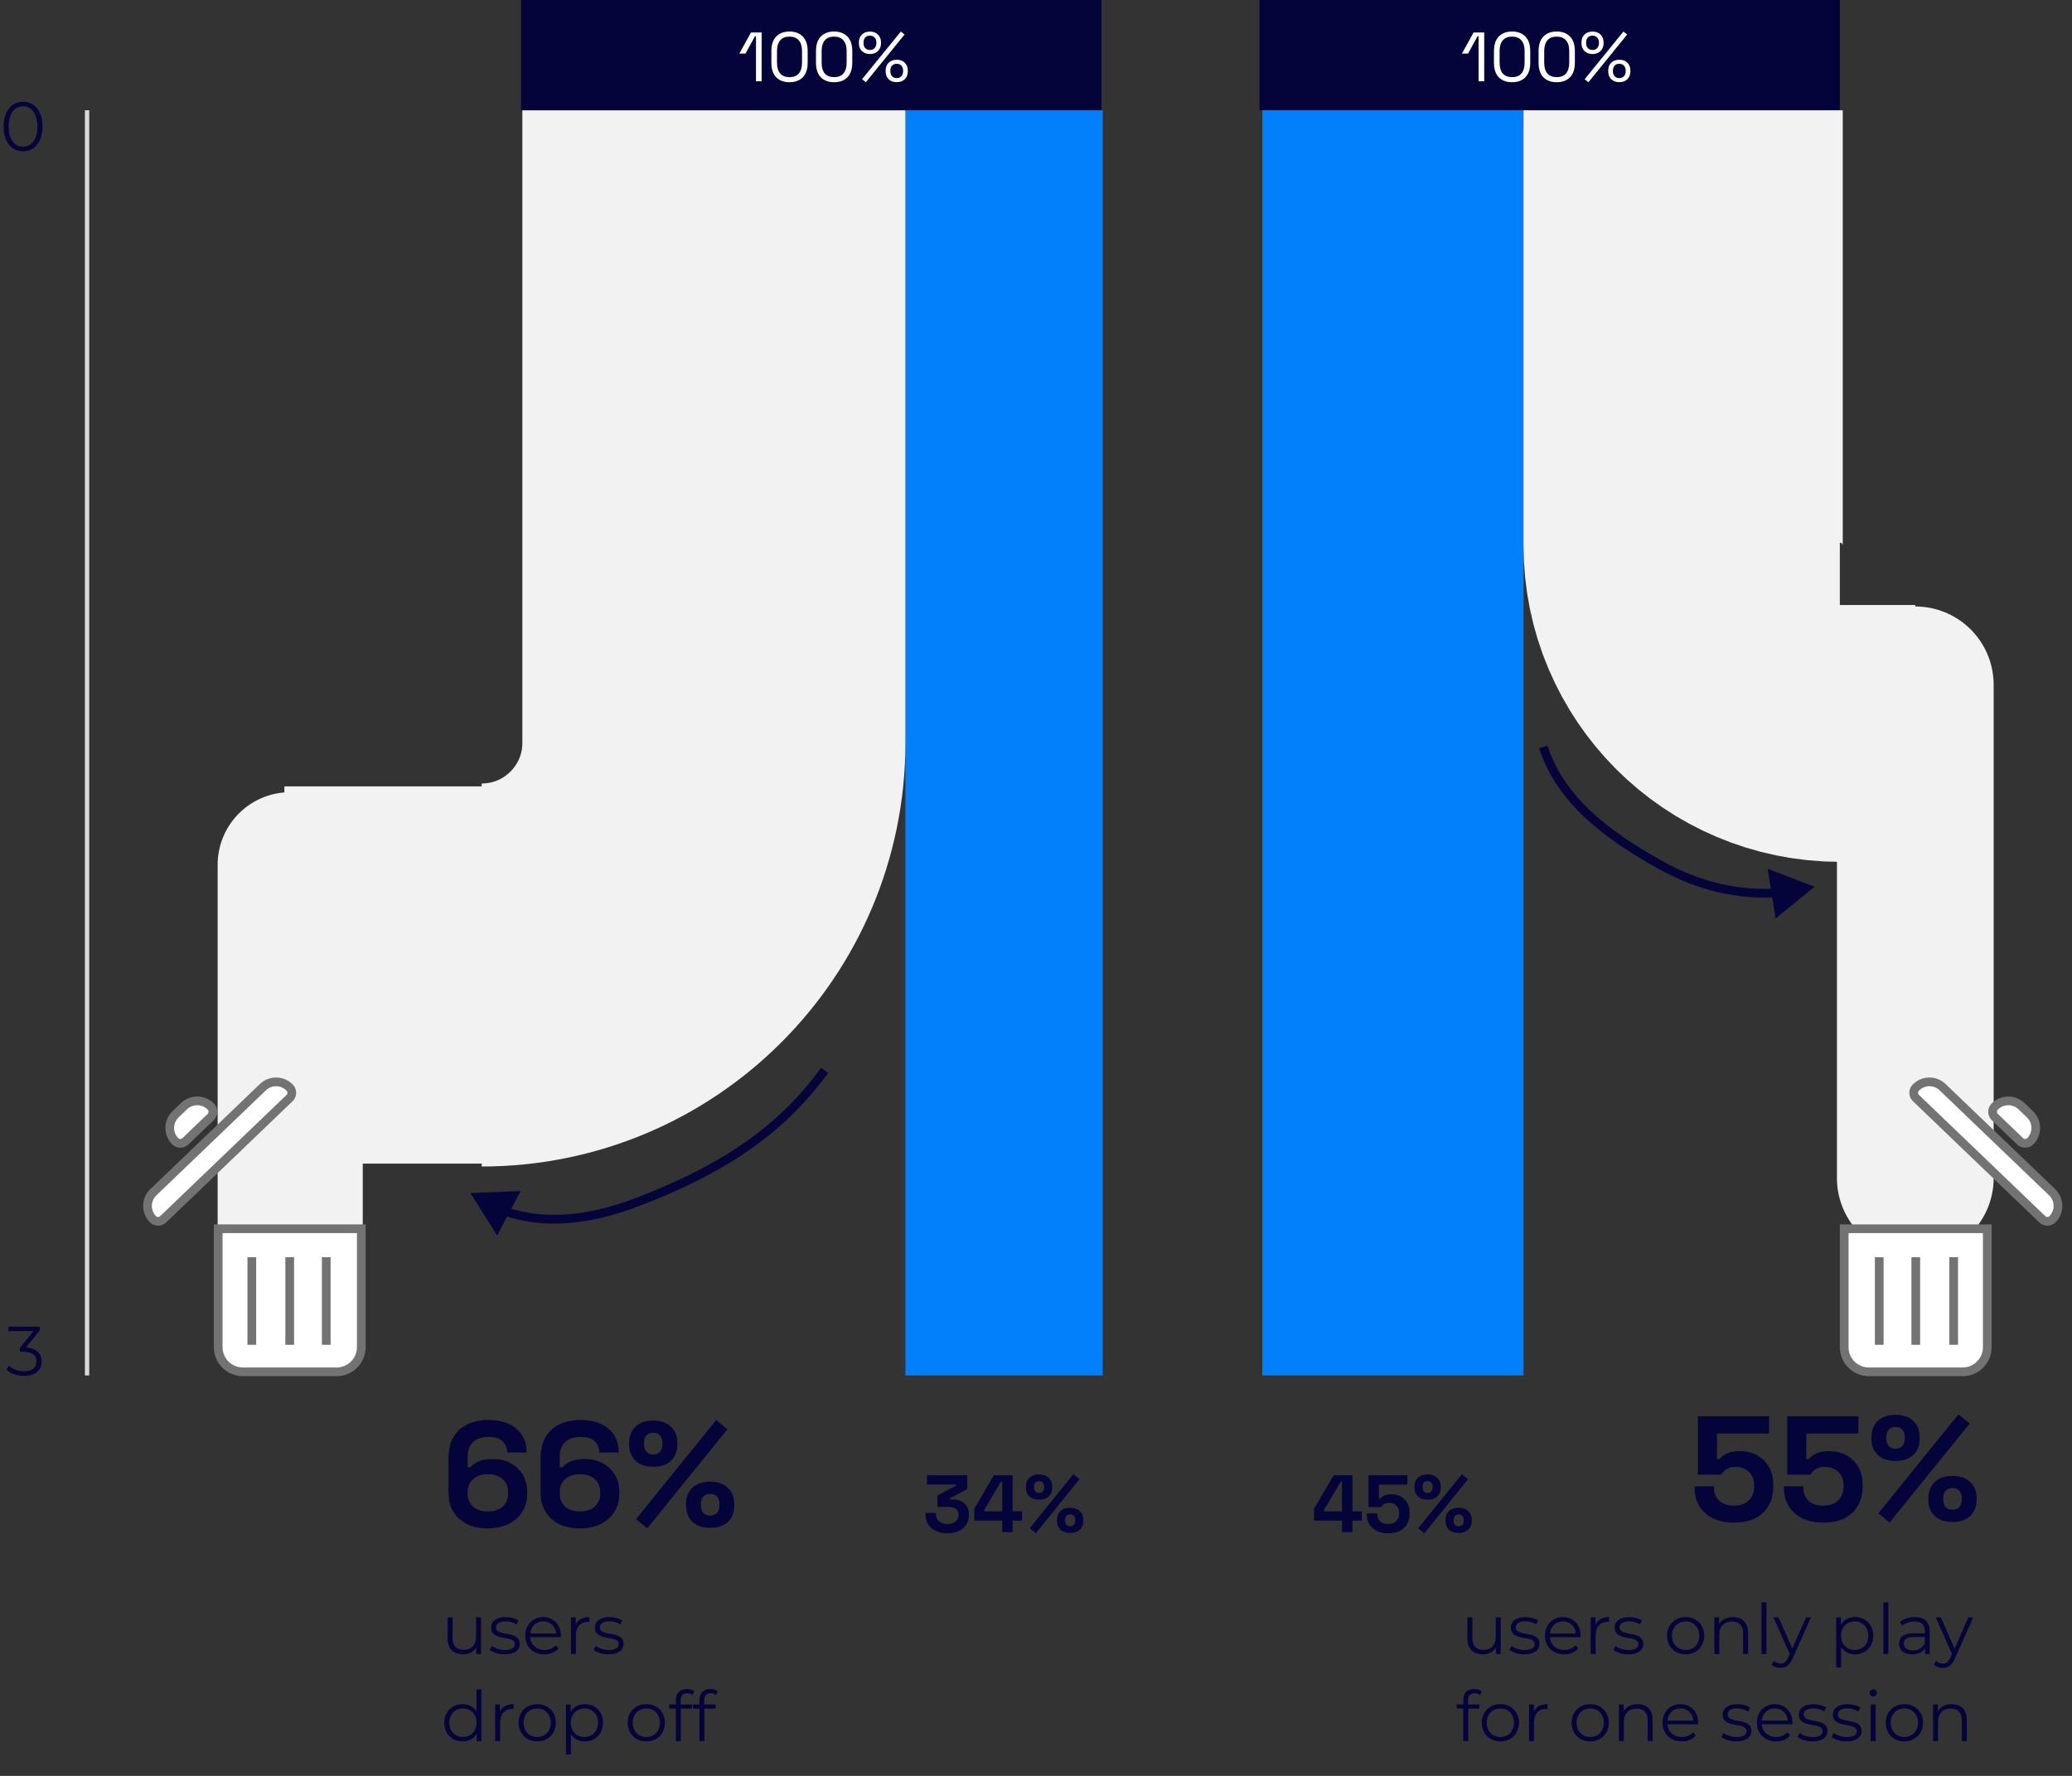 <svg width="357" height="306" viewBox="0 0 357 306" fill="none" xmlns="http://www.w3.org/2000/svg">
<rect x="0" y="0" width="357" height="306" fill="#333333" stroke="none"/>
<path d="M15 19L15 237" stroke="#D9D9D9" stroke-width="0.75"/>
<path d="M3.972 26.072C2.028 26.072 0.624 24.476 0.624 21.8C0.624 19.124 2.028 17.528 3.972 17.528C5.916 17.528 7.332 19.124 7.332 21.8C7.332 24.476 5.916 26.072 3.972 26.072ZM3.972 25.28C5.436 25.28 6.444 24.044 6.444 21.8C6.444 19.556 5.436 18.32 3.972 18.32C2.508 18.32 1.5 19.556 1.5 21.8C1.5 24.044 2.508 25.28 3.972 25.28Z" fill="#04033A"/>
<path d="M4.48 232.2C6.28 232.296 7.18 233.244 7.18 234.588C7.18 235.992 6.16 237.072 4.132 237.072C2.92 237.072 1.756 236.652 1.108 235.992L1.528 235.308C2.068 235.872 3.04 236.28 4.132 236.28C5.524 236.28 6.292 235.632 6.292 234.588C6.292 233.58 5.584 232.92 4.024 232.92H3.424V232.284L5.752 229.368H1.456V228.6H6.856V229.212L4.48 232.2Z" fill="#04033A"/>
<path d="M267 0L267 19" stroke="#04033A" stroke-width="100"/>
<path d="M240 19V237" stroke="#0280FB" stroke-width="45"/>
<path d="M290 19V94C290 108.912 302.088 121 317 121" stroke="#F2F2F2" stroke-width="55"/>
<path d="M257.723 278.688H258.575V285H257.759V283.848C257.315 284.616 256.499 285.06 255.491 285.06C253.883 285.06 252.827 284.16 252.827 282.348V278.688H253.679V282.264C253.679 283.608 254.375 284.292 255.575 284.292C256.895 284.292 257.723 283.44 257.723 282V278.688ZM262.653 285.06C261.609 285.06 260.601 284.724 260.085 284.28L260.469 283.608C260.973 284.004 261.825 284.316 262.713 284.316C263.913 284.316 264.405 283.908 264.405 283.284C264.405 281.64 260.313 282.936 260.313 280.44C260.313 279.408 261.201 278.64 262.809 278.64C263.625 278.64 264.513 278.868 265.041 279.228L264.669 279.912C264.117 279.528 263.457 279.372 262.809 279.372C261.669 279.372 261.165 279.816 261.165 280.416C261.165 282.12 265.257 280.836 265.257 283.26C265.257 284.352 264.297 285.06 262.653 285.06ZM272.341 281.844C272.341 281.916 272.329 282.012 272.329 282.108H267.049C267.145 283.428 268.153 284.304 269.533 284.304C270.301 284.304 270.985 284.028 271.465 283.476L271.945 284.028C271.381 284.7 270.505 285.06 269.509 285.06C267.541 285.06 266.197 283.716 266.197 281.844C266.197 279.972 267.505 278.64 269.281 278.64C271.057 278.64 272.341 279.948 272.341 281.844ZM269.281 279.372C268.057 279.372 267.157 280.236 267.049 281.472H271.525C271.417 280.236 270.517 279.372 269.281 279.372ZM274.891 279.924C275.287 279.084 276.091 278.64 277.255 278.64V279.468C277.183 279.468 277.111 279.456 277.051 279.456C275.731 279.456 274.927 280.296 274.927 281.784V285H274.075V278.688H274.891V279.924ZM280.536 285.06C279.492 285.06 278.484 284.724 277.968 284.28L278.352 283.608C278.856 284.004 279.708 284.316 280.596 284.316C281.796 284.316 282.288 283.908 282.288 283.284C282.288 281.64 278.196 282.936 278.196 280.44C278.196 279.408 279.084 278.64 280.692 278.64C281.508 278.64 282.396 278.868 282.924 279.228L282.552 279.912C282 279.528 281.34 279.372 280.692 279.372C279.552 279.372 279.048 279.816 279.048 280.416C279.048 282.12 283.14 280.836 283.14 283.26C283.14 284.352 282.18 285.06 280.536 285.06ZM290.436 285.06C288.588 285.06 287.22 283.716 287.22 281.844C287.22 279.972 288.588 278.64 290.436 278.64C292.284 278.64 293.64 279.972 293.64 281.844C293.64 283.716 292.284 285.06 290.436 285.06ZM290.436 284.304C291.78 284.304 292.776 283.32 292.776 281.844C292.776 280.368 291.78 279.384 290.436 279.384C289.092 279.384 288.084 280.368 288.084 281.844C288.084 283.32 289.092 284.304 290.436 284.304ZM298.595 278.64C300.131 278.64 301.187 279.528 301.187 281.34V285H300.335V281.424C300.335 280.092 299.639 279.408 298.439 279.408C297.083 279.408 296.231 280.248 296.231 281.688V285H295.379V278.688H296.195V279.852C296.651 279.084 297.503 278.64 298.595 278.64ZM303.501 285V276.096H304.353V285H303.501ZM311.187 278.688H312.027L308.871 285.756C308.343 286.992 307.671 287.388 306.771 287.388C306.183 287.388 305.619 287.196 305.235 286.812L305.631 286.176C305.943 286.488 306.327 286.656 306.783 286.656C307.347 286.656 307.731 286.392 308.091 285.6L308.367 284.988L305.547 278.688H306.435L308.811 284.052L311.187 278.688ZM319.62 278.64C321.42 278.64 322.764 279.936 322.764 281.844C322.764 283.764 321.42 285.06 319.62 285.06C318.612 285.06 317.748 284.628 317.22 283.812V287.328H316.368V278.688H317.184V279.936C317.7 279.096 318.576 278.64 319.62 278.64ZM319.56 284.304C320.892 284.304 321.912 283.32 321.912 281.844C321.912 280.38 320.892 279.384 319.56 279.384C318.216 279.384 317.208 280.38 317.208 281.844C317.208 283.32 318.216 284.304 319.56 284.304ZM324.501 285V276.096H325.353V285H324.501ZM329.931 278.64C331.563 278.64 332.487 279.456 332.487 281.088V285H331.671V284.016C331.287 284.664 330.543 285.06 329.499 285.06C328.071 285.06 327.195 284.316 327.195 283.224C327.195 282.252 327.819 281.436 329.631 281.436H331.635V281.052C331.635 279.972 331.023 279.384 329.847 279.384C329.031 279.384 328.263 279.672 327.747 280.128L327.363 279.492C327.999 278.952 328.935 278.64 329.931 278.64ZM329.631 284.388C330.591 284.388 331.299 283.932 331.635 283.104V282.072H329.655C328.431 282.072 328.035 282.552 328.035 283.2C328.035 283.932 328.623 284.388 329.631 284.388ZM339.148 278.688H339.988L336.832 285.756C336.304 286.992 335.632 287.388 334.732 287.388C334.144 287.388 333.58 287.196 333.196 286.812L333.592 286.176C333.904 286.488 334.288 286.656 334.744 286.656C335.308 286.656 335.692 286.392 336.052 285.6L336.328 284.988L333.508 278.688H334.396L336.772 284.052L339.148 278.688ZM254.061 291.756C253.329 291.756 252.945 292.164 252.945 292.944V293.688H254.889V294.408H252.969V300H252.117V294.408H250.989V293.688H252.117V292.908C252.117 291.78 252.789 291.036 254.025 291.036C254.493 291.036 254.973 291.168 255.285 291.432L254.997 292.068C254.757 291.864 254.421 291.756 254.061 291.756ZM258.514 300.06C256.666 300.06 255.298 298.716 255.298 296.844C255.298 294.972 256.666 293.64 258.514 293.64C260.362 293.64 261.718 294.972 261.718 296.844C261.718 298.716 260.362 300.06 258.514 300.06ZM258.514 299.304C259.858 299.304 260.854 298.32 260.854 296.844C260.854 295.368 259.858 294.384 258.514 294.384C257.17 294.384 256.162 295.368 256.162 296.844C256.162 298.32 257.17 299.304 258.514 299.304ZM264.274 294.924C264.67 294.084 265.474 293.64 266.638 293.64V294.468C266.566 294.468 266.494 294.456 266.434 294.456C265.114 294.456 264.31 295.296 264.31 296.784V300H263.458V293.688H264.274V294.924ZM273.995 300.06C272.147 300.06 270.779 298.716 270.779 296.844C270.779 294.972 272.147 293.64 273.995 293.64C275.843 293.64 277.199 294.972 277.199 296.844C277.199 298.716 275.843 300.06 273.995 300.06ZM273.995 299.304C275.339 299.304 276.335 298.32 276.335 296.844C276.335 295.368 275.339 294.384 273.995 294.384C272.651 294.384 271.643 295.368 271.643 296.844C271.643 298.32 272.651 299.304 273.995 299.304ZM282.154 293.64C283.69 293.64 284.746 294.528 284.746 296.34V300H283.894V296.424C283.894 295.092 283.198 294.408 281.998 294.408C280.642 294.408 279.79 295.248 279.79 296.688V300H278.938V293.688H279.754V294.852C280.21 294.084 281.062 293.64 282.154 293.64ZM292.591 296.844C292.591 296.916 292.579 297.012 292.579 297.108H287.299C287.395 298.428 288.403 299.304 289.783 299.304C290.551 299.304 291.235 299.028 291.715 298.476L292.195 299.028C291.631 299.7 290.755 300.06 289.759 300.06C287.791 300.06 286.447 298.716 286.447 296.844C286.447 294.972 287.755 293.64 289.531 293.64C291.307 293.64 292.591 294.948 292.591 296.844ZM289.531 294.372C288.307 294.372 287.407 295.236 287.299 296.472H291.775C291.667 295.236 290.767 294.372 289.531 294.372ZM299.157 300.06C298.113 300.06 297.105 299.724 296.589 299.28L296.973 298.608C297.477 299.004 298.329 299.316 299.217 299.316C300.417 299.316 300.909 298.908 300.909 298.284C300.909 296.64 296.817 297.936 296.817 295.44C296.817 294.408 297.705 293.64 299.313 293.64C300.129 293.64 301.017 293.868 301.545 294.228L301.173 294.912C300.621 294.528 299.961 294.372 299.313 294.372C298.173 294.372 297.669 294.816 297.669 295.416C297.669 297.12 301.761 295.836 301.761 298.26C301.761 299.352 300.801 300.06 299.157 300.06ZM308.844 296.844C308.844 296.916 308.832 297.012 308.832 297.108H303.552C303.648 298.428 304.656 299.304 306.036 299.304C306.804 299.304 307.488 299.028 307.968 298.476L308.448 299.028C307.884 299.7 307.008 300.06 306.012 300.06C304.044 300.06 302.7 298.716 302.7 296.844C302.7 294.972 304.008 293.64 305.784 293.64C307.56 293.64 308.844 294.948 308.844 296.844ZM305.784 294.372C304.56 294.372 303.66 295.236 303.552 296.472H308.028C307.92 295.236 307.02 294.372 305.784 294.372ZM312.271 300.06C311.227 300.06 310.219 299.724 309.703 299.28L310.087 298.608C310.591 299.004 311.443 299.316 312.331 299.316C313.531 299.316 314.023 298.908 314.023 298.284C314.023 296.64 309.931 297.936 309.931 295.44C309.931 294.408 310.819 293.64 312.427 293.64C313.243 293.64 314.131 293.868 314.659 294.228L314.287 294.912C313.735 294.528 313.075 294.372 312.427 294.372C311.287 294.372 310.783 294.816 310.783 295.416C310.783 297.12 314.875 295.836 314.875 298.26C314.875 299.352 313.915 300.06 312.271 300.06ZM318.142 300.06C317.098 300.06 316.09 299.724 315.574 299.28L315.958 298.608C316.462 299.004 317.314 299.316 318.202 299.316C319.402 299.316 319.894 298.908 319.894 298.284C319.894 296.64 315.802 297.936 315.802 295.44C315.802 294.408 316.69 293.64 318.298 293.64C319.114 293.64 320.002 293.868 320.53 294.228L320.158 294.912C319.606 294.528 318.946 294.372 318.298 294.372C317.158 294.372 316.654 294.816 316.654 295.416C316.654 297.12 320.746 295.836 320.746 298.26C320.746 299.352 319.786 300.06 318.142 300.06ZM322.753 292.308C322.405 292.308 322.129 292.032 322.129 291.696C322.129 291.372 322.405 291.096 322.753 291.096C323.101 291.096 323.377 291.36 323.377 291.684C323.377 292.032 323.113 292.308 322.753 292.308ZM322.321 300V293.688H323.173V300H322.321ZM328.123 300.06C326.275 300.06 324.907 298.716 324.907 296.844C324.907 294.972 326.275 293.64 328.123 293.64C329.971 293.64 331.327 294.972 331.327 296.844C331.327 298.716 329.971 300.06 328.123 300.06ZM328.123 299.304C329.467 299.304 330.463 298.32 330.463 296.844C330.463 295.368 329.467 294.384 328.123 294.384C326.779 294.384 325.771 295.368 325.771 296.844C325.771 298.32 326.779 299.304 328.123 299.304ZM336.283 293.64C337.819 293.64 338.875 294.528 338.875 296.34V300H338.023V296.424C338.023 295.092 337.327 294.408 336.127 294.408C334.771 294.408 333.919 295.248 333.919 296.688V300H333.067V293.688H333.883V294.852C334.339 294.084 335.191 293.64 336.283 293.64Z" fill="#04033A"/>
<path d="M231.228 264V262.012H226.412V259.94L229.8 254.2H233.02V260.416H234.644V262.012H233.02V264H231.228ZM228.12 260.416H231.228V255.348H230.976L228.12 260.192V260.416ZM239.19 264.196C238.425 264.196 237.762 264.061 237.202 263.79C236.652 263.519 236.227 263.137 235.928 262.642C235.63 262.147 235.48 261.573 235.48 260.92V260.78H237.3V260.906C237.3 261.373 237.454 261.774 237.762 262.11C238.08 262.437 238.546 262.6 239.162 262.6C239.778 262.6 240.25 262.437 240.576 262.11C240.912 261.774 241.08 261.34 241.08 260.808V260.668C241.08 260.145 240.912 259.73 240.576 259.422C240.25 259.114 239.839 258.96 239.344 258.96C239.074 258.96 238.85 258.997 238.672 259.072C238.495 259.147 238.35 259.24 238.238 259.352C238.126 259.464 238.033 259.576 237.958 259.688H235.788V254.2H242.48V255.824H237.58V258.218H237.832C237.926 258.097 238.052 257.98 238.21 257.868C238.369 257.756 238.574 257.663 238.826 257.588C239.078 257.513 239.377 257.476 239.722 257.476C240.301 257.476 240.828 257.597 241.304 257.84C241.78 258.083 242.158 258.442 242.438 258.918C242.728 259.385 242.872 259.963 242.872 260.654V260.822C242.872 261.513 242.723 262.11 242.424 262.614C242.135 263.118 241.715 263.51 241.164 263.79C240.614 264.061 239.956 264.196 239.19 264.196ZM245.415 264.182L244.351 263.328L251.883 254.018L252.947 254.872L245.415 264.182ZM251.323 264.14C250.613 264.14 250.058 263.953 249.657 263.58C249.255 263.197 249.055 262.679 249.055 262.026V261.928C249.055 261.265 249.255 260.747 249.657 260.374C250.058 259.991 250.613 259.8 251.323 259.8C252.013 259.8 252.564 259.991 252.975 260.374C253.385 260.747 253.591 261.265 253.591 261.928V262.026C253.591 262.679 253.39 263.197 252.989 263.58C252.587 263.953 252.032 264.14 251.323 264.14ZM251.323 262.992C251.593 262.992 251.803 262.908 251.953 262.74C252.111 262.572 252.191 262.353 252.191 262.082V261.858C252.191 261.587 252.111 261.368 251.953 261.2C251.803 261.032 251.593 260.948 251.323 260.948C251.052 260.948 250.837 261.032 250.679 261.2C250.529 261.368 250.455 261.587 250.455 261.858V262.082C250.455 262.353 250.529 262.572 250.679 262.74C250.837 262.908 251.052 262.992 251.323 262.992ZM245.975 258.4C245.265 258.4 244.71 258.213 244.309 257.84C243.907 257.457 243.707 256.939 243.707 256.286V256.188C243.707 255.525 243.907 255.007 244.309 254.634C244.71 254.251 245.265 254.06 245.975 254.06C246.665 254.06 247.216 254.251 247.627 254.634C248.037 255.007 248.243 255.525 248.243 256.188V256.286C248.243 256.939 248.042 257.457 247.641 257.84C247.239 258.213 246.684 258.4 245.975 258.4ZM245.975 257.252C246.245 257.252 246.455 257.168 246.605 257C246.763 256.832 246.843 256.613 246.843 256.342V256.118C246.843 255.847 246.763 255.628 246.605 255.46C246.455 255.292 246.245 255.208 245.975 255.208C245.704 255.208 245.489 255.292 245.331 255.46C245.181 255.628 245.107 255.847 245.107 256.118V256.342C245.107 256.613 245.181 256.832 245.331 257C245.489 257.168 245.704 257.252 245.975 257.252Z" fill="#04033A"/>
<path d="M254.754 14V6.248H254.574L252.942 9.236H251.886L253.89 5.6H255.726V14H254.754ZM260.526 14.168C259.574 14.168 258.814 13.888 258.246 13.328C257.686 12.76 257.406 11.912 257.406 10.784V8.816C257.406 7.696 257.686 6.852 258.246 6.284C258.814 5.716 259.574 5.432 260.526 5.432C261.486 5.432 262.246 5.716 262.806 6.284C263.374 6.852 263.658 7.696 263.658 8.816V10.784C263.658 11.912 263.374 12.76 262.806 13.328C262.246 13.888 261.486 14.168 260.526 14.168ZM260.526 13.292C261.246 13.292 261.786 13.076 262.146 12.644C262.506 12.212 262.686 11.608 262.686 10.832V8.756C262.686 7.98 262.502 7.38 262.134 6.956C261.766 6.524 261.23 6.308 260.526 6.308C259.822 6.308 259.286 6.524 258.918 6.956C258.558 7.388 258.378 7.988 258.378 8.756V10.832C258.378 11.616 258.558 12.224 258.918 12.656C259.278 13.08 259.814 13.292 260.526 13.292ZM268.213 14.168C267.261 14.168 266.501 13.888 265.933 13.328C265.373 12.76 265.093 11.912 265.093 10.784V8.816C265.093 7.696 265.373 6.852 265.933 6.284C266.501 5.716 267.261 5.432 268.213 5.432C269.173 5.432 269.933 5.716 270.493 6.284C271.061 6.852 271.345 7.696 271.345 8.816V10.784C271.345 11.912 271.061 12.76 270.493 13.328C269.933 13.888 269.173 14.168 268.213 14.168ZM268.213 13.292C268.933 13.292 269.473 13.076 269.833 12.644C270.193 12.212 270.373 11.608 270.373 10.832V8.756C270.373 7.98 270.189 7.38 269.821 6.956C269.453 6.524 268.917 6.308 268.213 6.308C267.509 6.308 266.973 6.524 266.605 6.956C266.245 7.388 266.065 7.988 266.065 8.756V10.832C266.065 11.616 266.245 12.224 266.605 12.656C266.965 13.08 267.501 13.292 268.213 13.292ZM273.681 14.168L273.033 13.652L279.717 5.432L280.353 5.948L273.681 14.168ZM279.009 14.156C278.425 14.156 277.957 13.988 277.605 13.652C277.261 13.308 277.089 12.844 277.089 12.26V12.188C277.089 11.604 277.261 11.144 277.605 10.808C277.957 10.464 278.425 10.292 279.009 10.292C279.577 10.292 280.037 10.464 280.389 10.808C280.741 11.144 280.917 11.604 280.917 12.188V12.26C280.917 12.844 280.741 13.308 280.389 13.652C280.045 13.988 279.585 14.156 279.009 14.156ZM279.009 13.46C279.345 13.46 279.609 13.352 279.801 13.136C280.001 12.92 280.101 12.64 280.101 12.296V12.152C280.101 11.8 280.001 11.52 279.801 11.312C279.609 11.096 279.345 10.988 279.009 10.988C278.665 10.988 278.393 11.096 278.193 11.312C278.001 11.52 277.905 11.8 277.905 12.152V12.296C277.905 12.64 278.001 12.92 278.193 13.136C278.393 13.352 278.665 13.46 279.009 13.46ZM274.389 9.308C273.805 9.308 273.341 9.136 272.997 8.792C272.653 8.448 272.481 7.988 272.481 7.412V7.34C272.481 6.756 272.653 6.296 272.997 5.96C273.341 5.616 273.805 5.444 274.389 5.444C274.965 5.444 275.425 5.616 275.769 5.96C276.121 6.296 276.297 6.756 276.297 7.34V7.412C276.297 7.988 276.121 8.448 275.769 8.792C275.425 9.136 274.965 9.308 274.389 9.308ZM274.389 8.612C274.725 8.612 274.993 8.504 275.193 8.288C275.393 8.072 275.493 7.792 275.493 7.448V7.304C275.493 6.952 275.393 6.672 275.193 6.464C274.993 6.248 274.725 6.14 274.389 6.14C274.045 6.14 273.773 6.248 273.573 6.464C273.381 6.672 273.285 6.952 273.285 7.304V7.448C273.285 7.792 273.381 8.072 273.573 8.288C273.773 8.504 274.045 8.612 274.389 8.612Z" fill="white"/>
<path d="M298.777 262.359C297.374 262.359 296.159 262.111 295.132 261.615C294.123 261.119 293.344 260.417 292.797 259.51C292.249 258.603 291.975 257.551 291.975 256.353V256.097H295.312V256.328C295.312 257.183 295.594 257.919 296.159 258.535C296.741 259.134 297.596 259.433 298.726 259.433C299.855 259.433 300.719 259.134 301.318 258.535C301.934 257.919 302.242 257.123 302.242 256.148V255.891C302.242 254.933 301.934 254.172 301.318 253.607C300.719 253.042 299.966 252.76 299.059 252.76C298.563 252.76 298.152 252.828 297.827 252.965C297.502 253.102 297.237 253.273 297.032 253.479C296.826 253.684 296.655 253.889 296.518 254.095H292.54V244.033H304.809V247.011H295.825V251.4H296.287C296.458 251.177 296.689 250.963 296.98 250.758C297.271 250.553 297.648 250.382 298.11 250.245C298.572 250.108 299.119 250.039 299.752 250.039C300.813 250.039 301.78 250.262 302.653 250.707C303.525 251.152 304.218 251.81 304.732 252.683C305.262 253.539 305.527 254.599 305.527 255.866V256.174C305.527 257.44 305.254 258.535 304.706 259.459C304.176 260.383 303.406 261.102 302.396 261.615C301.386 262.111 300.18 262.359 298.777 262.359ZM314.167 262.359C312.764 262.359 311.549 262.111 310.522 261.615C309.513 261.119 308.734 260.417 308.187 259.51C307.639 258.603 307.365 257.551 307.365 256.353V256.097H310.702V256.328C310.702 257.183 310.984 257.919 311.549 258.535C312.131 259.134 312.986 259.433 314.116 259.433C315.245 259.433 316.109 259.134 316.708 258.535C317.324 257.919 317.632 257.123 317.632 256.148V255.891C317.632 254.933 317.324 254.172 316.708 253.607C316.109 253.042 315.356 252.76 314.449 252.76C313.953 252.76 313.542 252.828 313.217 252.965C312.892 253.102 312.627 253.273 312.422 253.479C312.216 253.684 312.045 253.889 311.908 254.095H307.93V244.033H320.199V247.011H311.215V251.4H311.677C311.848 251.177 312.079 250.963 312.37 250.758C312.661 250.553 313.038 250.382 313.5 250.245C313.962 250.108 314.509 250.039 315.142 250.039C316.203 250.039 317.17 250.262 318.043 250.707C318.915 251.152 319.608 251.81 320.122 252.683C320.652 253.539 320.917 254.599 320.917 255.866V256.174C320.917 257.44 320.644 258.535 320.096 259.459C319.566 260.383 318.796 261.102 317.786 261.615C316.776 262.111 315.57 262.359 314.167 262.359ZM325.579 262.334L323.628 260.768L337.437 243.7L339.387 245.265L325.579 262.334ZM336.41 262.257C335.11 262.257 334.091 261.914 333.356 261.23C332.62 260.528 332.252 259.579 332.252 258.381V258.201C332.252 256.986 332.62 256.037 333.356 255.352C334.091 254.651 335.11 254.3 336.41 254.3C337.676 254.3 338.686 254.651 339.439 255.352C340.192 256.037 340.568 256.986 340.568 258.201V258.381C340.568 259.579 340.2 260.528 339.464 261.23C338.729 261.914 337.71 262.257 336.41 262.257ZM336.41 260.152C336.906 260.152 337.291 259.998 337.565 259.69C337.856 259.382 338.001 258.98 338.001 258.484V258.073C338.001 257.577 337.856 257.175 337.565 256.867C337.291 256.559 336.906 256.405 336.41 256.405C335.914 256.405 335.52 256.559 335.229 256.867C334.956 257.175 334.819 257.577 334.819 258.073V258.484C334.819 258.98 334.956 259.382 335.229 259.69C335.52 259.998 335.914 260.152 336.41 260.152ZM326.605 251.733C325.305 251.733 324.287 251.391 323.551 250.707C322.815 250.005 322.447 249.055 322.447 247.858V247.678C322.447 246.463 322.815 245.513 323.551 244.829C324.287 244.127 325.305 243.777 326.605 243.777C327.872 243.777 328.881 244.127 329.634 244.829C330.387 245.513 330.763 246.463 330.763 247.678V247.858C330.763 249.055 330.395 250.005 329.66 250.707C328.924 251.391 327.906 251.733 326.605 251.733ZM326.605 249.629C327.102 249.629 327.487 249.475 327.76 249.167C328.051 248.859 328.197 248.457 328.197 247.96V247.55C328.197 247.053 328.051 246.651 327.76 246.343C327.487 246.035 327.102 245.881 326.605 245.881C326.109 245.881 325.716 246.035 325.425 246.343C325.151 246.651 325.014 247.053 325.014 247.55V247.96C325.014 248.457 325.151 248.859 325.425 249.167C325.716 249.475 326.109 249.629 326.605 249.629Z" fill="#04033A"/>
<path d="M312.656 152.794L304.567 149.699L305.931 158.251L312.656 152.794ZM265.896 128.706L265.184 128.939C268.253 138.323 276.287 144.416 285.575 149.615L285.942 148.96L286.308 148.306C277.072 143.136 269.491 137.282 266.609 128.473L265.896 128.706ZM285.942 148.96L285.575 149.615C292.541 153.513 299.456 154.997 306.035 154.605L305.991 153.857L305.946 153.108C299.667 153.481 293.036 152.071 286.308 148.306L285.942 148.96Z" fill="#04033A"/>
<path d="M330 126H308" stroke="#F2F2F2" stroke-width="43.5"/>
<path d="M330 118L330 203" stroke="#F2F2F2" stroke-width="27" stroke-linecap="round"/>
<path d="M173 19V237" stroke="#0280FB" stroke-width="34"/>
<path d="M123 19V128C123 150.091 105.091 168 83 168" stroke="#F2F2F2" stroke-width="66"/>
<path d="M139.781 0L139.781 19" stroke="#04033A" stroke-width="100"/>
<path d="M82.024 278.688H82.876V285H82.06V283.848C81.616 284.616 80.8 285.06 79.792 285.06C78.184 285.06 77.128 284.16 77.128 282.348V278.688H77.98V282.264C77.98 283.608 78.676 284.292 79.876 284.292C81.196 284.292 82.024 283.44 82.024 282V278.688ZM86.954 285.06C85.91 285.06 84.902 284.724 84.386 284.28L84.77 283.608C85.274 284.004 86.126 284.316 87.014 284.316C88.214 284.316 88.706 283.908 88.706 283.284C88.706 281.64 84.614 282.936 84.614 280.44C84.614 279.408 85.502 278.64 87.11 278.64C87.926 278.64 88.814 278.868 89.342 279.228L88.97 279.912C88.418 279.528 87.758 279.372 87.11 279.372C85.97 279.372 85.466 279.816 85.466 280.416C85.466 282.12 89.558 280.836 89.558 283.26C89.558 284.352 88.598 285.06 86.954 285.06ZM96.641 281.844C96.641 281.916 96.629 282.012 96.629 282.108H91.349C91.445 283.428 92.453 284.304 93.833 284.304C94.601 284.304 95.285 284.028 95.765 283.476L96.245 284.028C95.681 284.7 94.805 285.06 93.809 285.06C91.841 285.06 90.497 283.716 90.497 281.844C90.497 279.972 91.805 278.64 93.581 278.64C95.357 278.64 96.641 279.948 96.641 281.844ZM93.581 279.372C92.357 279.372 91.457 280.236 91.349 281.472H95.825C95.717 280.236 94.817 279.372 93.581 279.372ZM99.192 279.924C99.588 279.084 100.392 278.64 101.556 278.64V279.468C101.484 279.468 101.412 279.456 101.352 279.456C100.032 279.456 99.228 280.296 99.228 281.784V285H98.376V278.688H99.192V279.924ZM104.837 285.06C103.793 285.06 102.785 284.724 102.269 284.28L102.653 283.608C103.157 284.004 104.009 284.316 104.897 284.316C106.097 284.316 106.589 283.908 106.589 283.284C106.589 281.64 102.497 282.936 102.497 280.44C102.497 279.408 103.385 278.64 104.993 278.64C105.809 278.64 106.697 278.868 107.225 279.228L106.853 279.912C106.301 279.528 105.641 279.372 104.993 279.372C103.853 279.372 103.349 279.816 103.349 280.416C103.349 282.12 107.441 280.836 107.441 283.26C107.441 284.352 106.481 285.06 104.837 285.06ZM82.096 291.096H82.948V300H82.132V298.752C81.616 299.604 80.74 300.06 79.696 300.06C77.896 300.06 76.552 298.752 76.552 296.844C76.552 294.936 77.896 293.64 79.696 293.64C80.704 293.64 81.568 294.072 82.096 294.888V291.096ZM79.768 299.304C81.1 299.304 82.108 298.32 82.108 296.844C82.108 295.368 81.1 294.384 79.768 294.384C78.424 294.384 77.416 295.368 77.416 296.844C77.416 298.32 78.424 299.304 79.768 299.304ZM86.137 294.924C86.533 294.084 87.337 293.64 88.501 293.64V294.468C88.429 294.468 88.357 294.456 88.297 294.456C86.977 294.456 86.173 295.296 86.173 296.784V300H85.321V293.688H86.137V294.924ZM92.565 300.06C90.717 300.06 89.349 298.716 89.349 296.844C89.349 294.972 90.717 293.64 92.565 293.64C94.413 293.64 95.769 294.972 95.769 296.844C95.769 298.716 94.413 300.06 92.565 300.06ZM92.565 299.304C93.909 299.304 94.905 298.32 94.905 296.844C94.905 295.368 93.909 294.384 92.565 294.384C91.221 294.384 90.213 295.368 90.213 296.844C90.213 298.32 91.221 299.304 92.565 299.304ZM100.76 293.64C102.56 293.64 103.904 294.936 103.904 296.844C103.904 298.764 102.56 300.06 100.76 300.06C99.752 300.06 98.888 299.628 98.36 298.812V302.328H97.508V293.688H98.324V294.936C98.84 294.096 99.716 293.64 100.76 293.64ZM100.7 299.304C102.032 299.304 103.052 298.32 103.052 296.844C103.052 295.38 102.032 294.384 100.7 294.384C99.356 294.384 98.348 295.38 98.348 296.844C98.348 298.32 99.356 299.304 100.7 299.304ZM111.362 300.06C109.514 300.06 108.146 298.716 108.146 296.844C108.146 294.972 109.514 293.64 111.362 293.64C113.21 293.64 114.566 294.972 114.566 296.844C114.566 298.716 113.21 300.06 111.362 300.06ZM111.362 299.304C112.706 299.304 113.702 298.32 113.702 296.844C113.702 295.368 112.706 294.384 111.362 294.384C110.018 294.384 109.01 295.368 109.01 296.844C109.01 298.32 110.018 299.304 111.362 299.304ZM118.393 291.756C117.661 291.756 117.277 292.164 117.277 292.944V293.688H119.221V294.408H117.301V300H116.449V294.408H115.321V293.688H116.449V292.908C116.449 291.78 117.121 291.036 118.357 291.036C118.825 291.036 119.305 291.168 119.617 291.432L119.329 292.068C119.089 291.864 118.753 291.756 118.393 291.756ZM122.46 291.756C121.728 291.756 121.344 292.164 121.344 292.944V293.688H123.288V294.408H121.368V300H120.516V294.408H119.388V293.688H120.516V292.908C120.516 291.78 121.188 291.036 122.424 291.036C122.892 291.036 123.372 291.168 123.684 291.432L123.396 292.068C123.156 291.864 122.82 291.756 122.46 291.756Z" fill="#04033A"/>
<path d="M163.242 264.196C162.505 264.196 161.852 264.065 161.282 263.804C160.713 263.543 160.265 263.169 159.938 262.684C159.621 262.189 159.462 261.606 159.462 260.934V260.682H161.254V260.878C161.254 261.401 161.436 261.821 161.8 262.138C162.164 262.446 162.645 262.6 163.242 262.6C163.849 262.6 164.316 262.455 164.642 262.166C164.978 261.877 165.146 261.513 165.146 261.074V260.934C165.146 260.635 165.072 260.393 164.922 260.206C164.773 260.019 164.572 259.884 164.32 259.8C164.068 259.707 163.784 259.66 163.466 259.66H161.506V257.7L164.67 256.02V255.796H159.714V254.2H166.658V256.58L163.704 258.148V258.372H164.222C164.661 258.372 165.086 258.461 165.496 258.638C165.916 258.815 166.262 259.091 166.532 259.464C166.803 259.828 166.938 260.304 166.938 260.892V261.06C166.938 261.695 166.784 262.25 166.476 262.726C166.168 263.193 165.734 263.557 165.174 263.818C164.624 264.07 163.98 264.196 163.242 264.196ZM172.684 264V262.012H167.868V259.94L171.256 254.2H174.476V260.416H176.1V262.012H174.476V264H172.684ZM169.576 260.416H172.684V255.348H172.432L169.576 260.192V260.416ZM178.476 264.182L177.412 263.328L184.944 254.018L186.008 254.872L178.476 264.182ZM184.384 264.14C183.675 264.14 183.12 263.953 182.718 263.58C182.317 263.197 182.116 262.679 182.116 262.026V261.928C182.116 261.265 182.317 260.747 182.718 260.374C183.12 259.991 183.675 259.8 184.384 259.8C185.075 259.8 185.626 259.991 186.036 260.374C186.447 260.747 186.652 261.265 186.652 261.928V262.026C186.652 262.679 186.452 263.197 186.05 263.58C185.649 263.953 185.094 264.14 184.384 264.14ZM184.384 262.992C184.655 262.992 184.865 262.908 185.014 262.74C185.173 262.572 185.252 262.353 185.252 262.082V261.858C185.252 261.587 185.173 261.368 185.014 261.2C184.865 261.032 184.655 260.948 184.384 260.948C184.114 260.948 183.899 261.032 183.74 261.2C183.591 261.368 183.516 261.587 183.516 261.858V262.082C183.516 262.353 183.591 262.572 183.74 262.74C183.899 262.908 184.114 262.992 184.384 262.992ZM179.036 258.4C178.327 258.4 177.772 258.213 177.37 257.84C176.969 257.457 176.768 256.939 176.768 256.286V256.188C176.768 255.525 176.969 255.007 177.37 254.634C177.772 254.251 178.327 254.06 179.036 254.06C179.727 254.06 180.278 254.251 180.688 254.634C181.099 255.007 181.304 255.525 181.304 256.188V256.286C181.304 256.939 181.104 257.457 180.702 257.84C180.301 258.213 179.746 258.4 179.036 258.4ZM179.036 257.252C179.307 257.252 179.517 257.168 179.666 257C179.825 256.832 179.904 256.613 179.904 256.342V256.118C179.904 255.847 179.825 255.628 179.666 255.46C179.517 255.292 179.307 255.208 179.036 255.208C178.766 255.208 178.551 255.292 178.392 255.46C178.243 255.628 178.168 255.847 178.168 256.118V256.342C178.168 256.613 178.243 256.832 178.392 257C178.551 257.168 178.766 257.252 179.036 257.252Z" fill="#04033A"/>
<path d="M130.254 14V6.248H130.074L128.442 9.236H127.386L129.39 5.6H131.226V14H130.254ZM136.026 14.168C135.074 14.168 134.314 13.888 133.746 13.328C133.186 12.76 132.906 11.912 132.906 10.784V8.816C132.906 7.696 133.186 6.852 133.746 6.284C134.314 5.716 135.074 5.432 136.026 5.432C136.986 5.432 137.746 5.716 138.306 6.284C138.874 6.852 139.158 7.696 139.158 8.816V10.784C139.158 11.912 138.874 12.76 138.306 13.328C137.746 13.888 136.986 14.168 136.026 14.168ZM136.026 13.292C136.746 13.292 137.286 13.076 137.646 12.644C138.006 12.212 138.186 11.608 138.186 10.832V8.756C138.186 7.98 138.002 7.38 137.634 6.956C137.266 6.524 136.73 6.308 136.026 6.308C135.322 6.308 134.786 6.524 134.418 6.956C134.058 7.388 133.878 7.988 133.878 8.756V10.832C133.878 11.616 134.058 12.224 134.418 12.656C134.778 13.08 135.314 13.292 136.026 13.292ZM143.713 14.168C142.761 14.168 142.001 13.888 141.433 13.328C140.873 12.76 140.593 11.912 140.593 10.784V8.816C140.593 7.696 140.873 6.852 141.433 6.284C142.001 5.716 142.761 5.432 143.713 5.432C144.673 5.432 145.433 5.716 145.993 6.284C146.561 6.852 146.845 7.696 146.845 8.816V10.784C146.845 11.912 146.561 12.76 145.993 13.328C145.433 13.888 144.673 14.168 143.713 14.168ZM143.713 13.292C144.433 13.292 144.973 13.076 145.333 12.644C145.693 12.212 145.873 11.608 145.873 10.832V8.756C145.873 7.98 145.689 7.38 145.321 6.956C144.953 6.524 144.417 6.308 143.713 6.308C143.009 6.308 142.473 6.524 142.105 6.956C141.745 7.388 141.565 7.988 141.565 8.756V10.832C141.565 11.616 141.745 12.224 142.105 12.656C142.465 13.08 143.001 13.292 143.713 13.292ZM149.181 14.168L148.533 13.652L155.217 5.432L155.853 5.948L149.181 14.168ZM154.509 14.156C153.925 14.156 153.457 13.988 153.105 13.652C152.761 13.308 152.589 12.844 152.589 12.26V12.188C152.589 11.604 152.761 11.144 153.105 10.808C153.457 10.464 153.925 10.292 154.509 10.292C155.077 10.292 155.537 10.464 155.889 10.808C156.241 11.144 156.417 11.604 156.417 12.188V12.26C156.417 12.844 156.241 13.308 155.889 13.652C155.545 13.988 155.085 14.156 154.509 14.156ZM154.509 13.46C154.845 13.46 155.109 13.352 155.301 13.136C155.501 12.92 155.601 12.64 155.601 12.296V12.152C155.601 11.8 155.501 11.52 155.301 11.312C155.109 11.096 154.845 10.988 154.509 10.988C154.165 10.988 153.893 11.096 153.693 11.312C153.501 11.52 153.405 11.8 153.405 12.152V12.296C153.405 12.64 153.501 12.92 153.693 13.136C153.893 13.352 154.165 13.46 154.509 13.46ZM149.889 9.308C149.305 9.308 148.841 9.136 148.497 8.792C148.153 8.448 147.981 7.988 147.981 7.412V7.34C147.981 6.756 148.153 6.296 148.497 5.96C148.841 5.616 149.305 5.444 149.889 5.444C150.465 5.444 150.925 5.616 151.269 5.96C151.621 6.296 151.797 6.756 151.797 7.34V7.412C151.797 7.988 151.621 8.448 151.269 8.792C150.925 9.136 150.465 9.308 149.889 9.308ZM149.889 8.612C150.225 8.612 150.493 8.504 150.693 8.288C150.893 8.072 150.993 7.792 150.993 7.448V7.304C150.993 6.952 150.893 6.672 150.693 6.464C150.493 6.248 150.225 6.14 149.889 6.14C149.545 6.14 149.273 6.248 149.073 6.464C148.881 6.672 148.785 6.952 148.785 7.304V7.448C148.785 7.792 148.881 8.072 149.073 8.288C149.273 8.504 149.545 8.612 149.889 8.612Z" fill="white"/>
<path d="M84.008 263.359C82.639 263.359 81.45 263.103 80.44 262.589C79.431 262.076 78.652 261.366 78.105 260.459C77.557 259.552 77.283 258.508 77.283 257.328V251.193C77.283 249.739 77.574 248.533 78.156 247.574C78.755 246.599 79.568 245.872 80.594 245.393C81.638 244.914 82.827 244.674 84.162 244.674C85.497 244.674 86.652 244.896 87.627 245.341C88.619 245.786 89.381 246.428 89.911 247.266C90.459 248.105 90.733 249.106 90.733 250.269H87.396C87.396 249.551 87.148 248.926 86.652 248.396C86.155 247.865 85.326 247.6 84.162 247.6C83.016 247.6 82.126 247.899 81.493 248.498C80.877 249.097 80.569 249.927 80.569 250.988V252.836H81.031C81.322 252.494 81.766 252.169 82.365 251.861C82.964 251.553 83.837 251.399 84.983 251.399C86.027 251.399 86.985 251.621 87.858 252.066C88.748 252.511 89.466 253.161 90.014 254.017C90.562 254.855 90.835 255.873 90.835 257.071V257.379C90.835 258.56 90.553 259.603 89.988 260.51C89.424 261.4 88.628 262.102 87.601 262.615C86.575 263.111 85.377 263.359 84.008 263.359ZM84.059 260.433C85.137 260.433 85.984 260.151 86.6 259.586C87.233 259.022 87.55 258.269 87.55 257.328V257.122C87.55 256.489 87.405 255.942 87.114 255.48C86.84 255.018 86.438 254.658 85.907 254.402C85.394 254.145 84.778 254.017 84.059 254.017C83.358 254.017 82.742 254.145 82.211 254.402C81.681 254.658 81.27 255.018 80.979 255.48C80.706 255.942 80.569 256.489 80.569 257.122V257.328C80.569 258.269 80.877 259.022 81.493 259.586C82.126 260.151 82.981 260.433 84.059 260.433ZM99.874 263.359C98.505 263.359 97.316 263.103 96.306 262.589C95.297 262.076 94.518 261.366 93.971 260.459C93.423 259.552 93.15 258.508 93.15 257.328V251.193C93.15 249.739 93.44 248.533 94.022 247.574C94.621 246.599 95.434 245.872 96.46 245.393C97.504 244.914 98.694 244.674 100.028 244.674C101.363 244.674 102.518 244.896 103.493 245.341C104.486 245.786 105.247 246.428 105.778 247.266C106.325 248.105 106.599 249.106 106.599 250.269H103.262C103.262 249.551 103.014 248.926 102.518 248.396C102.022 247.865 101.192 247.6 100.028 247.6C98.882 247.6 97.992 247.899 97.359 248.498C96.743 249.097 96.435 249.927 96.435 250.988V252.836H96.897C97.188 252.494 97.633 252.169 98.231 251.861C98.83 251.553 99.703 251.399 100.85 251.399C101.893 251.399 102.852 251.621 103.724 252.066C104.614 252.511 105.333 253.161 105.88 254.017C106.428 254.855 106.702 255.873 106.702 257.071V257.379C106.702 258.56 106.419 259.603 105.855 260.51C105.29 261.4 104.494 262.102 103.468 262.615C102.441 263.111 101.243 263.359 99.874 263.359ZM99.925 260.433C101.004 260.433 101.851 260.151 102.467 259.586C103.1 259.022 103.416 258.269 103.416 257.328V257.122C103.416 256.489 103.271 255.942 102.98 255.48C102.706 255.018 102.304 254.658 101.774 254.402C101.26 254.145 100.644 254.017 99.925 254.017C99.224 254.017 98.608 254.145 98.078 254.402C97.547 254.658 97.136 255.018 96.846 255.48C96.572 255.942 96.435 256.489 96.435 257.122V257.328C96.435 258.269 96.743 259.022 97.359 259.586C97.992 260.151 98.847 260.433 99.925 260.433ZM111.531 263.334L109.58 261.768L123.389 244.7L125.34 246.265L111.531 263.334ZM122.362 263.257C121.062 263.257 120.044 262.914 119.308 262.23C118.572 261.528 118.204 260.579 118.204 259.381V259.201C118.204 257.986 118.572 257.037 119.308 256.352C120.044 255.651 121.062 255.3 122.362 255.3C123.629 255.3 124.638 255.651 125.391 256.352C126.144 257.037 126.52 257.986 126.52 259.201V259.381C126.52 260.579 126.153 261.528 125.417 262.23C124.681 262.914 123.663 263.257 122.362 263.257ZM122.362 261.152C122.859 261.152 123.244 260.998 123.517 260.69C123.808 260.382 123.954 259.98 123.954 259.484V259.073C123.954 258.577 123.808 258.175 123.517 257.867C123.244 257.559 122.859 257.405 122.362 257.405C121.866 257.405 121.473 257.559 121.182 257.867C120.908 258.175 120.771 258.577 120.771 259.073V259.484C120.771 259.98 120.908 260.382 121.182 260.69C121.473 260.998 121.866 261.152 122.362 261.152ZM112.558 252.733C111.257 252.733 110.239 252.391 109.503 251.707C108.768 251.005 108.4 250.055 108.4 248.858V248.678C108.4 247.463 108.768 246.513 109.503 245.829C110.239 245.127 111.257 244.777 112.558 244.777C113.824 244.777 114.834 245.127 115.586 245.829C116.339 246.513 116.716 247.463 116.716 248.678V248.858C116.716 250.055 116.348 251.005 115.612 251.707C114.876 252.391 113.858 252.733 112.558 252.733ZM112.558 250.629C113.054 250.629 113.439 250.475 113.713 250.167C114.004 249.859 114.149 249.457 114.149 248.96V248.55C114.149 248.053 114.004 247.651 113.713 247.343C113.439 247.035 113.054 246.881 112.558 246.881C112.062 246.881 111.668 247.035 111.377 247.343C111.103 247.651 110.966 248.053 110.966 248.55V248.96C110.966 249.457 111.103 249.859 111.377 250.167C111.668 250.475 112.062 250.629 112.558 250.629Z" fill="#04033A"/>
<path d="M81.041 205.563L89.695 205.227L85.658 212.889L81.041 205.563ZM142.086 184.427L142.694 184.866C134.107 196.745 122.576 203.016 110.176 207.79L109.906 207.09L109.637 206.39C121.921 201.661 133.138 195.525 141.478 183.987L142.086 184.427ZM109.906 207.09L110.176 207.79C100.932 211.35 93.135 211.649 86.764 209.416L87.013 208.709L87.261 208.001C93.208 210.085 100.627 209.86 109.637 206.39L109.906 207.09Z" fill="#04033A"/>
<path d="M87 168H49" stroke="#F2F2F2" stroke-width="65"/>
<path d="M50 149L50 217" stroke="#F2F2F2" stroke-width="25" stroke-linecap="round"/>
<path d="M31.707 190.601L30.256 191.993C28.951 193.245 28.907 195.317 30.158 196.622C30.641 197.125 31.439 197.141 31.942 196.659L36.298 192.481C36.801 191.999 36.818 191.2 36.336 190.697C35.084 189.392 33.012 189.349 31.707 190.601Z" fill="white" stroke="#737373" stroke-width="1.5"/>
<path d="M45.299 187.326L26.424 205.431C25.119 206.683 25.076 208.755 26.327 210.06C26.809 210.563 27.609 210.579 28.111 210.097L49.89 189.207C50.393 188.724 50.41 187.926 49.928 187.423C48.676 186.118 46.604 186.075 45.299 187.326Z" fill="white" stroke="#737373" stroke-width="1.5"/>
<path d="M37.596 211.724V232.128C37.596 234.476 39.498 236.378 41.846 236.378H58C60.347 236.378 62.25 234.476 62.25 232.128V211.724H37.596Z" fill="white" stroke="#737373" stroke-width="1.5"/>
<path d="M56.211 231.721L56.211 216.632" stroke="#737373" stroke-width="1.5"/>
<path d="M49.918 231.721L49.918 216.632" stroke="#737373" stroke-width="1.5"/>
<path d="M43.385 231.721L43.385 216.632" stroke="#737373" stroke-width="1.5"/>
<path d="M348.293 190.601L349.745 191.993C351.049 193.245 351.093 195.317 349.842 196.622C349.359 197.125 348.561 197.141 348.058 196.659L343.702 192.481C343.199 191.999 343.182 191.2 343.664 190.697C344.916 189.392 346.988 189.349 348.293 190.601Z" fill="white" stroke="#737373" stroke-width="1.5"/>
<path d="M334.701 187.326L353.576 205.431C354.881 206.683 354.924 208.755 353.673 210.06C353.191 210.563 352.391 210.579 351.888 210.097L330.11 189.207C329.607 188.724 329.59 187.926 330.073 187.423C331.324 186.118 333.396 186.075 334.701 187.326Z" fill="white" stroke="#737373" stroke-width="1.5"/>
<path d="M342.404 211.724V232.128C342.404 234.476 340.502 236.378 338.154 236.378H322C319.653 236.378 317.75 234.476 317.75 232.128V211.724H342.404Z" fill="white" stroke="#737373" stroke-width="1.5"/>
<path d="M323.789 231.721L323.789 216.632" stroke="#737373" stroke-width="1.5"/>
<path d="M330.082 231.721L330.082 216.632" stroke="#737373" stroke-width="1.5"/>
<path d="M336.615 231.721L336.615 216.632" stroke="#737373" stroke-width="1.5"/>
</svg>
